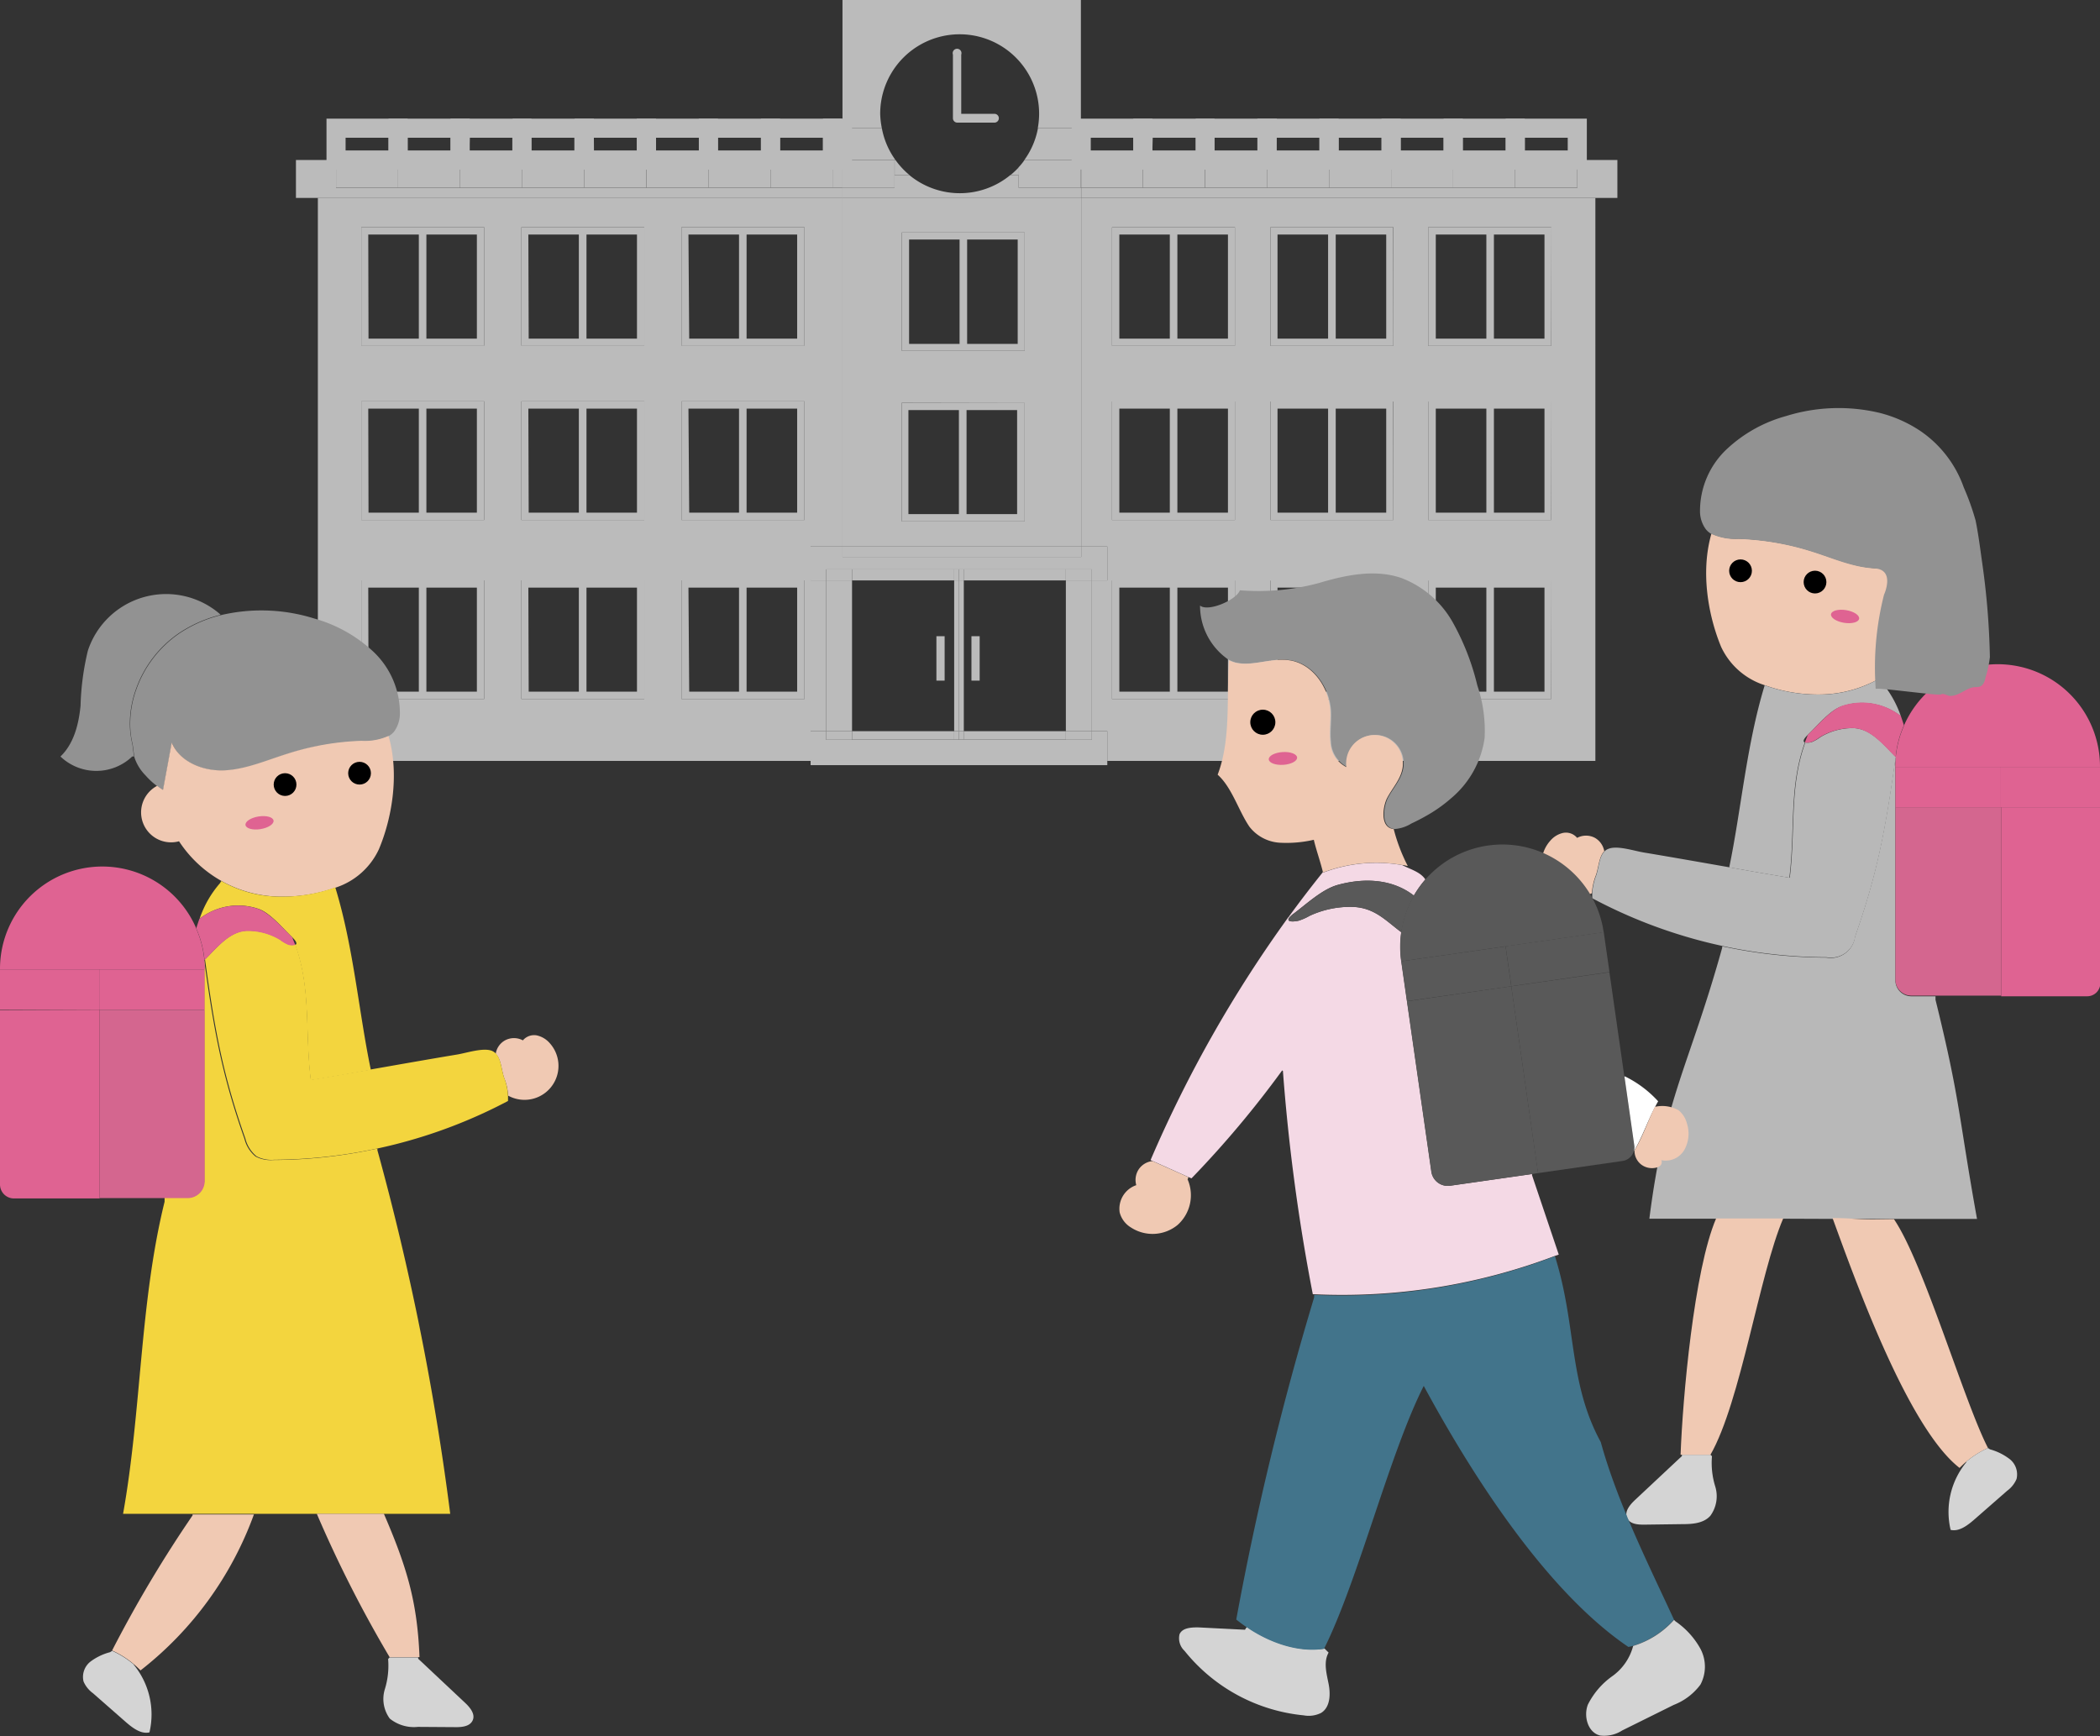<svg xmlns="http://www.w3.org/2000/svg" viewBox="0 0 252.9 209.1"><rect x="0" y="0" width="252.9" height="209.1" fill="#333333" stroke="none"/><defs><style>.cls-1{fill:#bbb;}.cls-2{fill:#f0c9b3;}.cls-3{fill:#b8b8b8;}.cls-4{fill:#d4d4d4;}.cls-5{fill:#df6392;}.cls-6{fill:#d4668f;}.cls-7{fill:#929292;}.cls-8{fill:#f4d9e5;}.cls-9{fill:#42748b;}.cls-10{fill:#595959;}.cls-11{fill:#fff;}.cls-12{fill:none;}.cls-13{fill:#f3d53e;}</style></defs><g id="レイヤー_2" data-name="レイヤー 2"><g id="sec04"><path class="cls-1" d="M49.09,20.42H39.32V14.29h9.77Zm-7.47-2.3h5.17V16.59H41.62Z"/><path class="cls-1" d="M56.57,20.42H46.79V14.29h9.78Zm-7.48-2.3h5.17V16.59H49.09Z"/><path class="cls-1" d="M64,20.42H54.26V14.29H64Zm-7.47-2.3h5.17V16.59H56.57Z"/><path class="cls-1" d="M71.52,20.42H61.74V14.29h9.78ZM64,18.12h5.17V16.59H64Z"/><path class="cls-1" d="M79,20.42H69.21V14.29H79Zm-7.47-2.3h5.17V16.59H71.52Z"/><path class="cls-1" d="M86.46,20.42H76.69V14.29h9.77ZM79,18.12h5.17V16.59H79Z"/><path class="cls-1" d="M93.94,20.42H84.16V14.29h9.78Zm-7.48-2.3h5.18V16.59H86.46Z"/><path class="cls-1" d="M101.41,20.42H91.64V14.29h9.77Zm-7.47-2.3h5.17V16.59H93.94Z"/><rect class="cls-1" x="99.11" y="14.29" width="3.5" height="6.14"/><path class="cls-1" d="M138.78,20.42h-9.72V14.29h9.72Zm-7.42-2.3h5.12V16.59h-5.12Z"/><path class="cls-1" d="M146.26,20.42h-9.78V14.29h9.78Zm-7.48-2.3H144V16.59h-5.18Z"/><path class="cls-1" d="M153.73,20.42H144V14.29h9.77Zm-7.47-2.3h5.17V16.59h-5.17Z"/><path class="cls-1" d="M161.21,20.42h-9.78V14.29h9.78Zm-7.48-2.3h5.17V16.59h-5.17Z"/><path class="cls-1" d="M168.68,20.42H158.9V14.29h9.78Zm-7.47-2.3h5.17V16.59h-5.17Z"/><path class="cls-1" d="M176.16,20.42h-9.78V14.29h9.78Zm-7.48-2.3h5.17V16.59h-5.17Z"/><path class="cls-1" d="M183.63,20.42h-9.78V14.29h9.78Zm-7.47-2.3h5.17V16.59h-5.17Z"/><path class="cls-1" d="M191.1,20.42h-9.77V14.29h9.77Zm-7.47-2.3h5.17V16.59h-5.17Z"/><path class="cls-1" d="M130.21,65.83h3.14v4.08h-1.86V88.07h1.86v3.58h58.78V23.84H130.21ZM172,27.37h14.81V41.66H172Zm0,21h14.81V62.63H172Zm0,21.56h14.81V84.19H172ZM153,27.37h14.8V41.66H153Zm0,21h14.8V62.63H153Zm0,21.56h14.8V84.19H153ZM133.92,27.37h14.8V41.66h-14.8Zm0,21h14.8V62.63h-14.8Zm0,21.56h14.8V84.19h-14.8Z"/><path class="cls-1" d="M99.48,88.07V69.91H97.62V65.83h3.84v-42H38.28V91.65H97.62V88.07ZM58.31,84.19H43.51V69.9h14.8Zm0-21.56H43.51V48.34h14.8Zm0-21H43.51V27.37h14.8ZM77.59,84.19H62.79V69.9h14.8Zm0-21.56H62.79V48.34h14.8Zm0-21H62.79V27.37h14.8ZM96.88,84.19H82.07V69.9H96.88Zm0-21.56H82.07V48.34H96.88Zm0-21H82.07V27.37H96.88Z"/><polygon class="cls-1" points="189.95 19.27 189.95 22.62 182.48 22.62 175 22.62 167.53 22.62 160.06 22.62 152.58 22.62 145.11 22.62 137.63 22.62 130.21 22.62 130.21 23.84 192.13 23.84 194.78 23.84 194.78 19.27 189.95 19.27"/><polygon class="cls-1" points="101.46 22.62 100.26 22.62 92.79 22.62 85.31 22.62 77.84 22.62 70.36 22.62 62.89 22.62 55.41 22.62 47.94 22.62 40.47 22.62 40.47 19.27 35.64 19.27 35.64 23.84 38.28 23.84 101.46 23.84 101.46 22.62"/><rect class="cls-1" x="40.47" y="19.27" width="7.47" height="3.34"/><rect class="cls-1" x="47.94" y="19.27" width="7.47" height="3.34"/><rect class="cls-1" x="55.42" y="19.27" width="7.47" height="3.34"/><rect class="cls-1" x="62.89" y="19.27" width="7.47" height="3.34"/><rect class="cls-1" x="70.36" y="19.27" width="7.47" height="3.34"/><rect class="cls-1" x="77.84" y="19.27" width="7.47" height="3.34"/><rect class="cls-1" x="85.31" y="19.27" width="7.47" height="3.34"/><rect class="cls-1" x="92.79" y="19.27" width="7.47" height="3.34"/><rect class="cls-1" x="100.26" y="19.27" width="1.2" height="3.34"/><rect class="cls-1" x="130.21" y="19.27" width="7.42" height="3.34"/><rect class="cls-1" x="137.63" y="19.27" width="7.47" height="3.34"/><rect class="cls-1" x="145.11" y="19.27" width="7.47" height="3.34"/><rect class="cls-1" x="152.58" y="19.27" width="7.47" height="3.34"/><rect class="cls-1" x="160.06" y="19.27" width="7.47" height="3.34"/><rect class="cls-1" x="167.53" y="19.27" width="7.47" height="3.34"/><rect class="cls-1" x="175" y="19.27" width="7.47" height="3.34"/><rect class="cls-1" x="182.48" y="19.27" width="7.47" height="3.34"/><path class="cls-1" d="M106,13.7a9.57,9.57,0,0,1,19.14,0,10.05,10.05,0,0,1-.16,1.74h5.19V0H101.46V15.44h4.74A10.05,10.05,0,0,1,106,13.7Z"/><path class="cls-1" d="M107.74,19.13v.14h.1A.71.71,0,0,1,107.74,19.13Z"/><path class="cls-1" d="M130.16,19.27V15.44H125a9.45,9.45,0,0,1-1.64,3.83Z"/><path class="cls-1" d="M107.74,19.27v-.14a9.44,9.44,0,0,1-1.54-3.69h-4.74v3.83Z"/><rect class="cls-1" x="130.16" y="15.44" width="0.05" height="3.84"/><path class="cls-1" d="M101.46,65.83h28.75v-42H101.46ZM108.6,28h14.8V42.26H108.6Zm14.8,20.54V62.8H108.6V48.51Z"/><path class="cls-1" d="M122.68,22.62V21.08h-1a9.56,9.56,0,0,1-12.18,0h-1.78v1.54h-6.28v1.22h28.75V22.62h-7.53Z"/><path class="cls-1" d="M109.52,21.08a9.61,9.61,0,0,1-1.68-1.81h-.1v1.81Z"/><path class="cls-1" d="M121.7,21.08h1v-.94A9.69,9.69,0,0,1,121.7,21.08Z"/><path class="cls-1" d="M122.68,20.14v2.48h7.48V19.27h-6.78A7.4,7.4,0,0,1,122.68,20.14Z"/><polygon class="cls-1" points="107.73 21.08 107.73 19.27 101.46 19.27 101.46 22.62 107.73 22.62 107.73 21.08"/><rect class="cls-1" x="130.16" y="19.27" width="0.05" height="3.34"/><rect class="cls-1" x="99.48" y="69.91" width="3.13" height="18.16"/><rect class="cls-1" x="128.36" y="69.91" width="3.13" height="18.16"/><rect class="cls-1" x="114.91" y="69.91" width="0.58" height="18.16"/><rect class="cls-1" x="115.49" y="69.91" width="0.58" height="18.16"/><polygon class="cls-1" points="101.46 67.08 101.46 65.83 97.62 65.83 97.62 69.91 99.48 69.91 99.48 68.58 102.61 68.58 114.91 68.58 115.49 68.58 116.06 68.58 128.36 68.58 131.49 68.58 131.49 69.91 133.35 69.91 133.35 65.83 130.21 65.83 130.21 67.08 101.46 67.08"/><rect class="cls-1" x="101.46" y="65.83" width="28.75" height="1.25"/><rect class="cls-1" x="128.36" y="68.58" width="3.13" height="1.33"/><rect class="cls-1" x="99.48" y="68.58" width="3.13" height="1.33"/><rect class="cls-1" x="102.61" y="68.58" width="12.3" height="1.33"/><rect class="cls-1" x="116.06" y="68.58" width="12.3" height="1.33"/><rect class="cls-1" x="114.91" y="68.58" width="0.58" height="1.33"/><rect class="cls-1" x="115.49" y="68.58" width="0.58" height="1.33"/><rect class="cls-1" x="97.62" y="91.65" width="35.73" height="0.51"/><polygon class="cls-1" points="131.49 88.07 131.49 89.1 116.06 89.1 114.91 89.1 99.48 89.1 99.48 88.07 97.62 88.07 97.62 91.65 133.35 91.65 133.35 88.07 131.49 88.07"/><polygon class="cls-1" points="128.36 89.1 116.06 89.1 116.06 89.1 131.49 89.1 131.49 88.07 128.36 88.07 128.36 89.1"/><polygon class="cls-1" points="102.61 89.1 102.61 88.07 99.48 88.07 99.48 89.1 114.91 89.1 114.91 89.1 102.61 89.1"/><rect class="cls-1" x="102.61" y="88.07" width="12.3" height="1.02"/><rect class="cls-1" x="116.06" y="88.07" width="12.3" height="1.02"/><polygon class="cls-1" points="115.49 89.1 114.91 89.1 114.91 89.1 116.06 89.1 116.06 89.1 115.49 89.1"/><rect class="cls-1" x="114.91" y="88.07" width="0.58" height="1.02"/><rect class="cls-1" x="115.49" y="88.07" width="0.58" height="1.02"/><rect class="cls-1" x="116.99" y="76.63" width="0.99" height="5.35"/><rect class="cls-1" x="112.77" y="76.63" width="0.99" height="5.35"/><path class="cls-1" d="M62.79,41.66h14.8V27.37H62.79Zm7.84-13.41h6.08V40.79H70.63Zm-7,0h6.08V40.79H63.67Z"/><path class="cls-1" d="M62.79,62.63h14.8V48.34H62.79Zm7.84-13.41h6.08V61.75H70.63Zm-7,0h6.08V61.75H63.67Z"/><path class="cls-1" d="M62.79,84.19h14.8V69.9H62.79Zm7.84-13.41h6.08V83.31H70.63Zm-7,0h6.08V83.31H63.67Z"/><path class="cls-1" d="M43.51,41.66h14.8V27.37H43.51Zm7.84-13.41h6.08V40.79H51.35Zm-7,0h6.09V40.79H44.38Z"/><path class="cls-1" d="M43.51,62.63h14.8V48.34H43.51Zm7.84-13.41h6.08V61.75H51.35Zm-7,0h6.09V61.75H44.38Z"/><path class="cls-1" d="M43.51,84.19h14.8V69.9H43.51Zm7.84-13.41h6.08V83.31H51.35Zm-7,0h6.09V83.31H44.38Z"/><path class="cls-1" d="M82.07,41.66H96.88V27.37H82.07Zm7.84-13.41H96V40.79H89.91Zm-7,0H89V40.79H83Z"/><path class="cls-1" d="M82.07,62.63H96.88V48.34H82.07Zm7.84-13.41H96V61.75H89.91Zm-7,0H89V61.75H83Z"/><path class="cls-1" d="M82.07,84.19H96.88V69.9H82.07Zm7.84-13.41H96V83.31H89.91Zm-7,0H89V83.31H83Z"/><path class="cls-1" d="M148.72,27.37h-14.8V41.66h14.8Zm-7.84,13.42H134.8V28.25h6.08Zm7,0h-6.09V28.25h6.09Z"/><path class="cls-1" d="M148.72,48.34h-14.8V62.63h14.8Zm-7.84,13.41H134.8V49.22h6.08Zm7,0h-6.09V49.22h6.09Z"/><path class="cls-1" d="M148.72,69.9h-14.8V84.19h14.8Zm-7.84,13.41H134.8V70.78h6.08Zm7,0h-6.09V70.78h6.09Z"/><path class="cls-1" d="M167.78,27.37H153V41.66h14.8Zm-7.84,13.42h-6.09V28.25h6.09Zm7,0h-6.08V28.25h6.08Z"/><path class="cls-1" d="M167.78,48.34H153V62.63h14.8Zm-7.84,13.41h-6.09V49.22h6.09Zm7,0h-6.08V49.22h6.08Z"/><path class="cls-1" d="M167.78,69.9H153V84.19h14.8Zm-7.84,13.41h-6.09V70.78h6.09Zm7,0h-6.08V70.78h6.08Z"/><path class="cls-1" d="M186.84,27.37H172V41.66h14.81ZM179,40.79h-6.09V28.25H179Zm7,0h-6.09V28.25H186Z"/><path class="cls-1" d="M186.84,48.34H172V62.63h14.81ZM179,61.75h-6.09V49.22H179Zm7,0h-6.09V49.22H186Z"/><path class="cls-1" d="M186.84,69.9H172V84.19h14.81ZM179,83.31h-6.09V70.78H179Zm7,0h-6.09V70.78H186Z"/><path class="cls-1" d="M123.4,62.8V48.51H108.6V62.8Zm-7-13.41h6.09V61.92h-6.09Zm-7,0h6.08V61.92h-6.08Z"/><path class="cls-1" d="M123.4,28H108.6V42.26h14.8Zm-7.84,13.42h-6.08V28.85h6.08Zm7,0h-6.09V28.85h6.09Z"/><path class="cls-1" d="M119.8,14.77h-4.51a.53.53,0,0,1-.53-.53V6.58a.53.53,0,1,1,1,0v7.13h4a.53.53,0,1,1,0,1.06Z"/><path class="cls-2" d="M186.71,101.25a4.09,4.09,0,0,0,5,6.33,7.16,7.16,0,0,1,.49-2.18c.34-1,.36-2.22,1-2.87a2.31,2.31,0,0,0-1.12-1.61,2.28,2.28,0,0,0-2.15,0,1.75,1.75,0,0,0-1.68-.6A2.83,2.83,0,0,0,186.71,101.25Z"/><path class="cls-3" d="M193.24,102.53c-.66.65-.68,1.9-1,2.87a7.16,7.16,0,0,0-.49,2.18c0,.18,0,.38,0,.61a60.36,60.36,0,0,0,28.24,7.11,2.94,2.94,0,0,0,3.44-2.54c2.77-7.84,3.7-13.26,4.86-21.5l.05-.06c-1.5-1.47-3-3.44-5.12-3.5a7.51,7.51,0,0,0-4,1.09,4.59,4.59,0,0,1-1,.58,1.65,1.65,0,0,1-.81.06c-1.94,5.37-1.15,10.48-1.87,16.29-2.19-.36-4.69-.79-7.24-1.25-3.59-.63-7.28-1.28-10.35-1.79-1.11-.18-3.14-.86-4.19-.46A1.33,1.33,0,0,0,193.24,102.53Z"/><path class="cls-4" d="M196.87,180.7c-.6.57-1.25,1.36-.93,2.12s1.3.83,2.1.82l4.54-.06c1.21,0,2.56-.08,3.39-1a4,4,0,0,0,.6-3.52,9.54,9.54,0,0,1-.4-3.66l-.18-.18c-1.13,0-2.31,0-3.44,0v.16Z"/><path class="cls-3" d="M222.33,146.82l7.39,0,8.37,0c-2.24-12.45-2-14.26-5-26.4V120h-2.9a1.92,1.92,0,0,1-1.93-1.92V92.37c0-.38,0-.76.05-1.13l0,0-.05.06c-1.16,8.24-2.09,13.66-4.86,21.5a2.94,2.94,0,0,1-3.44,2.54,60.24,60.24,0,0,1-12.56-1.36l0,.18c-4,14.37-6.89,17.85-8.77,32.63l8.11,0,8.08,0Z"/><path class="cls-2" d="M202.39,175.22h.16c1.13,0,2.31,0,3.44,0,3.65-6.38,5.87-21.71,8.76-28.46l-8.08,0C204,153,202.64,168.41,202.39,175.22Z"/><path class="cls-2" d="M206.11,64.26c-1.35,4.67-.37,9.95,1.16,13.65a8.71,8.71,0,0,0,5.25,4.62,18.86,18.86,0,0,0,6.61,1.12A14.67,14.67,0,0,0,231.35,77,3.61,3.61,0,0,0,234,70.3a6.76,6.76,0,0,1-.7.49l-1.05-5.7c-1,2.39-3.88,3.49-6.47,3.34s-5-1.23-7.46-2a32.76,32.76,0,0,0-8.94-1.55A7,7,0,0,1,206.11,64.26Z"/><path class="cls-3" d="M212.52,82.54c-2.19,7.15-2.83,15-4.27,21.93,2.55.46,5.05.89,7.24,1.25.72-5.81-.07-10.92,1.87-16.29-.23-.09-.25-.34.36-.93,1.27-1.22,2.7-3,4.14-3.45a7.59,7.59,0,0,1,7.06,1.22A12.82,12.82,0,0,0,226.46,82l-.15-.26a14.46,14.46,0,0,1-7.18,1.92,18.86,18.86,0,0,1-6.61-1.12Z"/><path class="cls-5" d="M217.72,88.5q-.19.47-.36.93a1.65,1.65,0,0,0,.81-.06,4.59,4.59,0,0,0,1-.58,7.51,7.51,0,0,1,4-1.09c2.08.06,3.62,2,5.12,3.5l0,0a12.08,12.08,0,0,1,1-3.84c-.14-.43-.26-.8-.38-1.13a7.59,7.59,0,0,0-7.06-1.22C220.42,85.55,219,87.28,217.72,88.5Z"/><path class="cls-2" d="M225.64,146.87c-2.46,0-2.48-.15-4.95-.16,2.71,7.42,9.06,25.26,15.3,30.1.25-.26.53-.52.8-.75a11.38,11.38,0,0,1,2.62-1.65c-2.89-5.62-7.76-22.35-11.33-27.57Z"/><path class="cls-6" d="M228.26,97.23V118a1.92,1.92,0,0,0,1.93,1.92H241V97.23h-12.7Z"/><polygon class="cls-5" points="228.26 92.37 228.26 97.23 229.02 97.23 240.96 97.23 240.96 92.37 228.26 92.37"/><path class="cls-5" d="M229.3,87.4a12.08,12.08,0,0,0-1,3.84c0,.37-.05.75-.05,1.13H252.9a12.32,12.32,0,0,0-23.6-5Z"/><path class="cls-4" d="M236.82,176.1a9.42,9.42,0,0,0-1.91,8.17c1,.24,2-.51,2.81-1.21l4-3.5a3.38,3.38,0,0,0,1.13-1.42,2.35,2.35,0,0,0-.82-2.39,6.9,6.9,0,0,0-2.38-1.18l-.24-.16a11.38,11.38,0,0,0-2.62,1.65Z"/><path class="cls-5" d="M241,97.23V120h10.36a1.58,1.58,0,0,0,1.58-1.58V97.23Z"/><rect class="cls-5" x="240.96" y="92.37" width="11.94" height="4.86"/><path class="cls-7" d="M233.73,83.65c.29-.21.79.17,1.12.17,1.17,0,1.94-1,3-1.06a2.45,2.45,0,0,0,.55-.05c.44-.14.63-.65.71-1.1a12.92,12.92,0,0,0,.53-2.48,92.05,92.05,0,0,0-.93-11.36c-.24-1.69-.45-3.4-.79-5.07a30.38,30.38,0,0,0-1.43-4,13.76,13.76,0,0,0-5.28-6.83,15.83,15.83,0,0,0-4.89-2.15,21.3,21.3,0,0,0-11.25.4,17,17,0,0,0-7.14,4,10.2,10.2,0,0,0-3.2,7.36,3.66,3.66,0,0,0,.71,2.28,2.48,2.48,0,0,0,.63.54,7,7,0,0,0,3.25.61,32.76,32.76,0,0,1,8.94,1.55c2.46.78,4.88,1.87,7.46,2s1.17,3.17,1.17,3.17a35.64,35.64,0,0,0-1,11.35C226.18,82.79,233.49,83.82,233.73,83.65Z"/><path class="cls-2" d="M136.84,142.75a3,3,0,0,0-2,3.28,3,3,0,0,0,1.38,1.83,4.75,4.75,0,0,0,5.6-.32,4.8,4.8,0,0,0,1.2-5.49l.11-.26-4.33-1.94a2.29,2.29,0,0,0-1.67,1A2.32,2.32,0,0,0,136.84,142.75Z"/><path class="cls-8" d="M187.26,151.27l.46-.16c-3.37-10-2.12-6.29-3.22-9.56l0-.14-9.8,1.4a2,2,0,0,1-2.32-1.73l-2.93-20.48-.69-4.81a12.43,12.43,0,0,1,0-3.5c-1.92-1.46-3.28-3-6-3.06a11.59,11.59,0,0,0-5.07,1.09,6.69,6.69,0,0,1-1.31.58c-.63.14-1.59.18-1.07-.43l-.1-.07a152,152,0,0,0-16.65,29.33l.27.12,4.33,1.94.33.14a121.22,121.22,0,0,0,10.92-13l.09.06a232,232,0,0,0,3.6,26.9h.14A72.28,72.28,0,0,0,187.26,151.27Z"/><path class="cls-4" d="M142.05,196.84a2.07,2.07,0,0,0,.6,2A21,21,0,0,0,157,206.61a3.31,3.31,0,0,0,2.11-.3c1.09-.68,1.14-2.24.89-3.5s-.63-2.62,0-3.76l-.49-.49c-3.15.49-6.62-.75-9.34-2.62l-.24.36-5.53-.28C143.46,196,142.39,196.06,142.05,196.84Z"/><path class="cls-7" d="M167.87,99.86a4.44,4.44,0,0,0,2.1-.67,24.61,24.61,0,0,0,2.43-1.3,17.64,17.64,0,0,0,2.46-1.83,11.55,11.55,0,0,0,3.93-7.17,17,17,0,0,0-.88-6.34,29.73,29.73,0,0,0-3-7.67,12,12,0,0,0-6.17-5.27c-3.18-1.08-6.68-.35-9.89.61a28,28,0,0,1-9.53.88c-.43,1.18-3.84,2.64-4.8,1.84a7.87,7.87,0,0,0,3.33,6.45,2.53,2.53,0,0,0,.23.12c2.13,1.09,4.8-.35,7.22,0,2.81.38,4.81,3.25,5,6.09.07,1.26-.14,2.52,0,3.78a3.56,3.56,0,0,0,1.93,3,3.42,3.42,0,1,1,6.74.26c-.26,1.29-1.23,2.32-1.84,3.49-.5,1-.88,3.48.73,3.71Z"/><path class="cls-2" d="M148,79.61c-.31,4.51.26,9.45-1.36,13.7,1.73,1.54,2.52,4.36,3.83,6.27a5,5,0,0,0,3.59,1.92,14.59,14.59,0,0,0,4.16-.35c.28,1.2.8,2.66,1.09,3.87l0,.08a18,18,0,0,1,9.54-.91h0c.23,0,.46.08.69.12a21.06,21.06,0,0,1-1.7-4.46h-.07c-1.61-.23-1.23-2.72-.73-3.71.61-1.17,1.58-2.2,1.84-3.49a3.42,3.42,0,1,0-6.74-.26,3.56,3.56,0,0,1-1.93-3c-.15-1.26.06-2.52,0-3.78-.16-2.84-2.16-5.71-5-6.09-2.42-.33-5.09,1.11-7.22,0Z"/><path class="cls-9" d="M171.46,166.93c6.09,11.26,14.93,24.85,24.64,31.44a5.23,5.23,0,0,0,.54-.12,10.82,10.82,0,0,0,4.92-3.14l.05,0c-3.14-6.8-6.84-14.17-8.83-21.41-3.92-7.21-2.89-14-5.52-22.39a72.28,72.28,0,0,1-29,4.66v.3a358.69,358.69,0,0,0-9.38,38.8c.39.31.8.62,1.23.91,2.72,1.87,6.19,3.11,9.34,2.62C163.58,190.33,167.3,175.16,171.46,166.93Z"/><path class="cls-8" d="M155.22,110.4l.1.07a2.62,2.62,0,0,1,.5-.45c1.61-1.22,3.45-2.94,5.29-3.44,3.33-.91,6.65-.65,9.15,1.3h0a12.58,12.58,0,0,1,1.39-1.95c-.58-.91-1.83-1.23-2.78-1.73h0a18,18,0,0,0-9.54.91l0-.08Q157.2,107.68,155.22,110.4Z"/><path class="cls-10" d="M155.32,110.47c-.52.61.44.57,1.07.43a6.69,6.69,0,0,0,1.31-.58,11.59,11.59,0,0,1,5.07-1.09c2.69,0,4,1.6,6,3.06a12.32,12.32,0,0,1,1.53-4.41h0c-2.5-1.95-5.82-2.21-9.15-1.3-1.84.5-3.68,2.22-5.29,3.44A2.62,2.62,0,0,0,155.32,110.47Z"/><path class="cls-10" d="M168.74,112.29a12.43,12.43,0,0,0,0,3.5l12.57-1.8,11.82-1.7a12.32,12.32,0,0,0-21.47-6.36,12.58,12.58,0,0,0-1.39,1.95A12.32,12.32,0,0,0,168.74,112.29Z"/><rect class="cls-10" x="169.02" y="114.87" width="12.7" height="4.85" transform="translate(-14.81 25.94) rotate(-8.12)"/><path class="cls-10" d="M169.43,120.6l2.93,20.48a2,2,0,0,0,2.32,1.73l9.8-1.4.75-.11L182,118.79Z"/><rect class="cls-10" x="181.6" y="113.11" width="11.94" height="4.86" transform="translate(-14.56 27.92) rotate(-8.2)"/><path class="cls-10" d="M182,118.79l3.22,22.51,10.15-1.46a1.68,1.68,0,0,0,1.38-1.15,1.71,1.71,0,0,0,.05-.75l-1.18-8.27-1.8-12.57Z"/><path class="cls-4" d="M191.22,205.33c-.53,1.4,0,3.35,1.48,3.71a4,4,0,0,0,2.66-.61l6.21-3.08a7.27,7.27,0,0,0,3.21-2.44,4.59,4.59,0,0,0,0-4.32,9.7,9.7,0,0,0-3-3.3l-.18-.18a10.82,10.82,0,0,1-4.92,3.14v0a6.5,6.5,0,0,1-2.51,3.64A9.29,9.29,0,0,0,191.22,205.33Z"/><path class="cls-11" d="M195.63,129.67l1.18,8.27a1.71,1.71,0,0,1-.05.75h0s0-.09.07-.13c.95-1.62,1.63-3.61,2.52-5.29.11-.22.22-.42.34-.62a13.33,13.33,0,0,0-4-3Z"/><path class="cls-2" d="M196.84,138.57l0,0a2.1,2.1,0,0,0,.8,1.69,2.15,2.15,0,0,0,1.85.37,1,1,0,0,0,.51-.29.61.61,0,0,0,.07-.6,2.6,2.6,0,0,0,2.78-1.25,4,4,0,0,0,.3-3.18,3,3,0,0,0-1-1.58,4,4,0,0,0-2.78-.43l-.07,0C198.47,135,197.79,137,196.84,138.57Z"/><circle cx="218.58" cy="70.11" r="1.37"/><circle cx="209.61" cy="68.75" r="1.37"/><path class="cls-12" d="M216.28,75.67a7.54,7.54,0,0,1-3.46.55,6.72,6.72,0,0,1-3.21-1.06"/><circle cx="152.08" cy="86.99" r="1.51"/><path class="cls-12" d="M153.42,94.55A5.21,5.21,0,0,1,149.08,96"/><path class="cls-12" d="M213.18,71.46a1.9,1.9,0,0,0-.7,1c-.08.4.2.89.61.85"/><ellipse class="cls-5" cx="221.66" cy="74.72" rx="0.77" ry="1.71" transform="matrix(0.16, -0.99, 0.99, 0.16, 112.76, 281.74)"/><ellipse class="cls-5" cx="154.5" cy="91.36" rx="1.71" ry="0.77" transform="translate(-5.67 10.35) rotate(-3.77)"/><path class="cls-2" d="M66.2,125.64a4.09,4.09,0,0,1-5,6.33,6.92,6.92,0,0,0-.5-2.18c-.33-1-.35-2.22-1-2.87a2.23,2.23,0,0,1,1.12-1.61,2.27,2.27,0,0,1,2.15,0,1.77,1.77,0,0,1,1.67-.6A2.9,2.9,0,0,1,66.2,125.64Z"/><path class="cls-13" d="M61.18,132c0,.18,0,.38,0,.61A61,61,0,0,1,33,139.69a3.88,3.88,0,0,1-2.11-.42,4,4,0,0,1-1.34-2.13c-2.77-7.83-3.7-13.26-4.85-21.49l-.05-.05c1.5-1.48,3-3.45,5.11-3.51a7.43,7.43,0,0,1,4,1.09,4.38,4.38,0,0,0,1,.58,1.53,1.53,0,0,0,.81,0c1.93,5.37,1.15,10.49,1.87,16.3,2.19-.36,4.69-.79,7.24-1.25,3.58-.63,7.27-1.28,10.35-1.79,1.11-.18,3.14-.86,4.18-.46a1.47,1.47,0,0,1,.48.31c.66.65.68,1.91,1,2.87A6.92,6.92,0,0,1,61.18,132Z"/><path class="cls-4" d="M56,205.09c.6.56,1.26,1.36.93,2.11s-1.29.84-2.09.83L50.33,208a4.62,4.62,0,0,1-3.39-1,4,4,0,0,1-.6-3.52,9.56,9.56,0,0,0,.4-3.66l.18-.19c1.13,0,2.31,0,3.44,0v.16Z"/><path class="cls-13" d="M46.23,182.34c-2.7,0-5.39,0-8.08,0l-7.57,0-7.39,0-8.37,0c2.23-12.45,2-25.44,5-37.59v-.5H22.6a2.05,2.05,0,0,0,2-2V116.76a10.55,10.55,0,0,0-.06-1.13l0,0,.05.05c1.15,8.23,2.08,13.66,4.85,21.49a4,4,0,0,0,1.34,2.13,3.88,3.88,0,0,0,2.11.42,59.59,59.59,0,0,0,12.56-1.38l0,.2a314.13,314.13,0,0,1,8.77,43.8Z"/><path class="cls-2" d="M50.52,199.6h-.16c-1.13,0-2.31,0-3.44,0a148.9,148.9,0,0,1-8.77-17.27c2.69,0,5.38,0,8.08,0C48.92,188.58,50.26,192.8,50.52,199.6Z"/><path class="cls-7" d="M18.93,94.69a9,9,0,0,1-1.4-1.29,5.6,5.6,0,0,1-1.34-2.17.14.14,0,0,1,0-.07c-.12-.57-.13-1.15-.26-1.71a10.24,10.24,0,0,1-.25-2.13,12.27,12.27,0,0,1,.72-4.24,13.73,13.73,0,0,1,5.28-6.84,15.94,15.94,0,0,1,4.89-2.14,21.29,21.29,0,0,1,11.25.39,17.21,17.21,0,0,1,7.14,4,10.18,10.18,0,0,1,3.2,7.36,3.72,3.72,0,0,1-.71,2.28,2.32,2.32,0,0,1-.64.53,6.86,6.86,0,0,1-3.24.62,32.62,32.62,0,0,0-8.93,1.55c-2.47.78-4.89,1.87-7.48,2s-5.47-.95-6.46-3.34l-1.05,5.7A6.76,6.76,0,0,1,18.93,94.69Z"/><path class="cls-2" d="M46.79,88.64c1.35,4.68.38,10-1.16,13.65a8.71,8.71,0,0,1-5.24,4.63A19.11,19.11,0,0,1,33.77,108a14.73,14.73,0,0,1-12.21-6.67,3.61,3.61,0,0,1-2.63-6.68,6.76,6.76,0,0,0,.7.49l1.05-5.7c1,2.39,3.88,3.49,6.46,3.34s5-1.23,7.48-2a32.62,32.62,0,0,1,8.93-1.55A6.86,6.86,0,0,0,46.79,88.64Z"/><path class="cls-13" d="M40.39,106.93c2.19,7.15,2.82,15,4.27,21.93-2.55.46-5,.89-7.24,1.25-.72-5.81.06-10.93-1.87-16.3.23-.08.24-.34-.36-.92-1.27-1.22-2.71-3-4.15-3.45a7.58,7.58,0,0,0-7,1.22,12.68,12.68,0,0,1,2.46-4.29l.15-.26A14.43,14.43,0,0,0,33.77,108a19.11,19.11,0,0,0,6.62-1.12Z"/><path class="cls-5" d="M35.19,112.89l.36.92a1.53,1.53,0,0,1-.81,0,4.38,4.38,0,0,1-1-.58,7.43,7.43,0,0,0-4-1.09c-2.07.06-3.61,2-5.11,3.51l0,0a12.27,12.27,0,0,0-1-3.83c.14-.43.26-.81.38-1.14A7.58,7.58,0,0,1,31,109.44C32.48,109.94,33.92,111.67,35.19,112.89Z"/><path class="cls-2" d="M23.19,182.41l7.39,0A42,42,0,0,1,16.92,201.2c-.25-.26-.53-.52-.8-.75a11.05,11.05,0,0,0-2.62-1.65,150.69,150.69,0,0,1,9.69-16.27Z"/><path class="cls-7" d="M26.53,74l0,.06a15.94,15.94,0,0,0-4.89,2.14,13.73,13.73,0,0,0-5.28,6.84,12.27,12.27,0,0,0-.72,4.24,10.24,10.24,0,0,0,.25,2.13c.13.56.14,1.14.26,1.71l-.23,0a6.25,6.25,0,0,1-8.64,0c1.62-1.55,2.2-3.88,2.42-6.11a31.78,31.78,0,0,1,.88-6.63A9.92,9.92,0,0,1,26.53,74Z"/><path class="cls-6" d="M24.65,121.62v20.69a2.05,2.05,0,0,1-2,2H12V121.62h12.7Z"/><polygon class="cls-5" points="24.64 116.76 24.64 121.61 23.89 121.61 11.95 121.61 11.95 116.76 24.64 116.76"/><path class="cls-5" d="M23.61,111.8a12.27,12.27,0,0,1,1,3.83,10.55,10.55,0,0,1,.06,1.13H0a12.32,12.32,0,0,1,23.61-5Z"/><path class="cls-4" d="M16.09,200.49A9.45,9.45,0,0,1,18,208.66c-1,.24-2-.51-2.81-1.21l-4-3.51a3.43,3.43,0,0,1-1.13-1.41,2.34,2.34,0,0,1,.83-2.39A6.81,6.81,0,0,1,13.26,199l.24-.16a11.05,11.05,0,0,1,2.62,1.65Z"/><path class="cls-5" d="M12,121.62v22.73H1.68A1.68,1.68,0,0,1,0,142.67v-21Z"/><rect class="cls-5" y="116.76" width="11.95" height="4.86"/><circle cx="34.33" cy="94.5" r="1.37"/><circle cx="43.3" cy="93.13" r="1.37"/><path class="cls-12" d="M36.63,100.06a7.52,7.52,0,0,0,3.45.55,6.84,6.84,0,0,0,3.22-1.07"/><path class="cls-12" d="M39.73,95.84a2,2,0,0,1,.7,1c.08.39-.21.89-.61.84"/><ellipse class="cls-5" cx="31.25" cy="99.11" rx="1.71" ry="0.77" transform="translate(-15.31 6.2) rotate(-9.12)"/></g></g></svg>